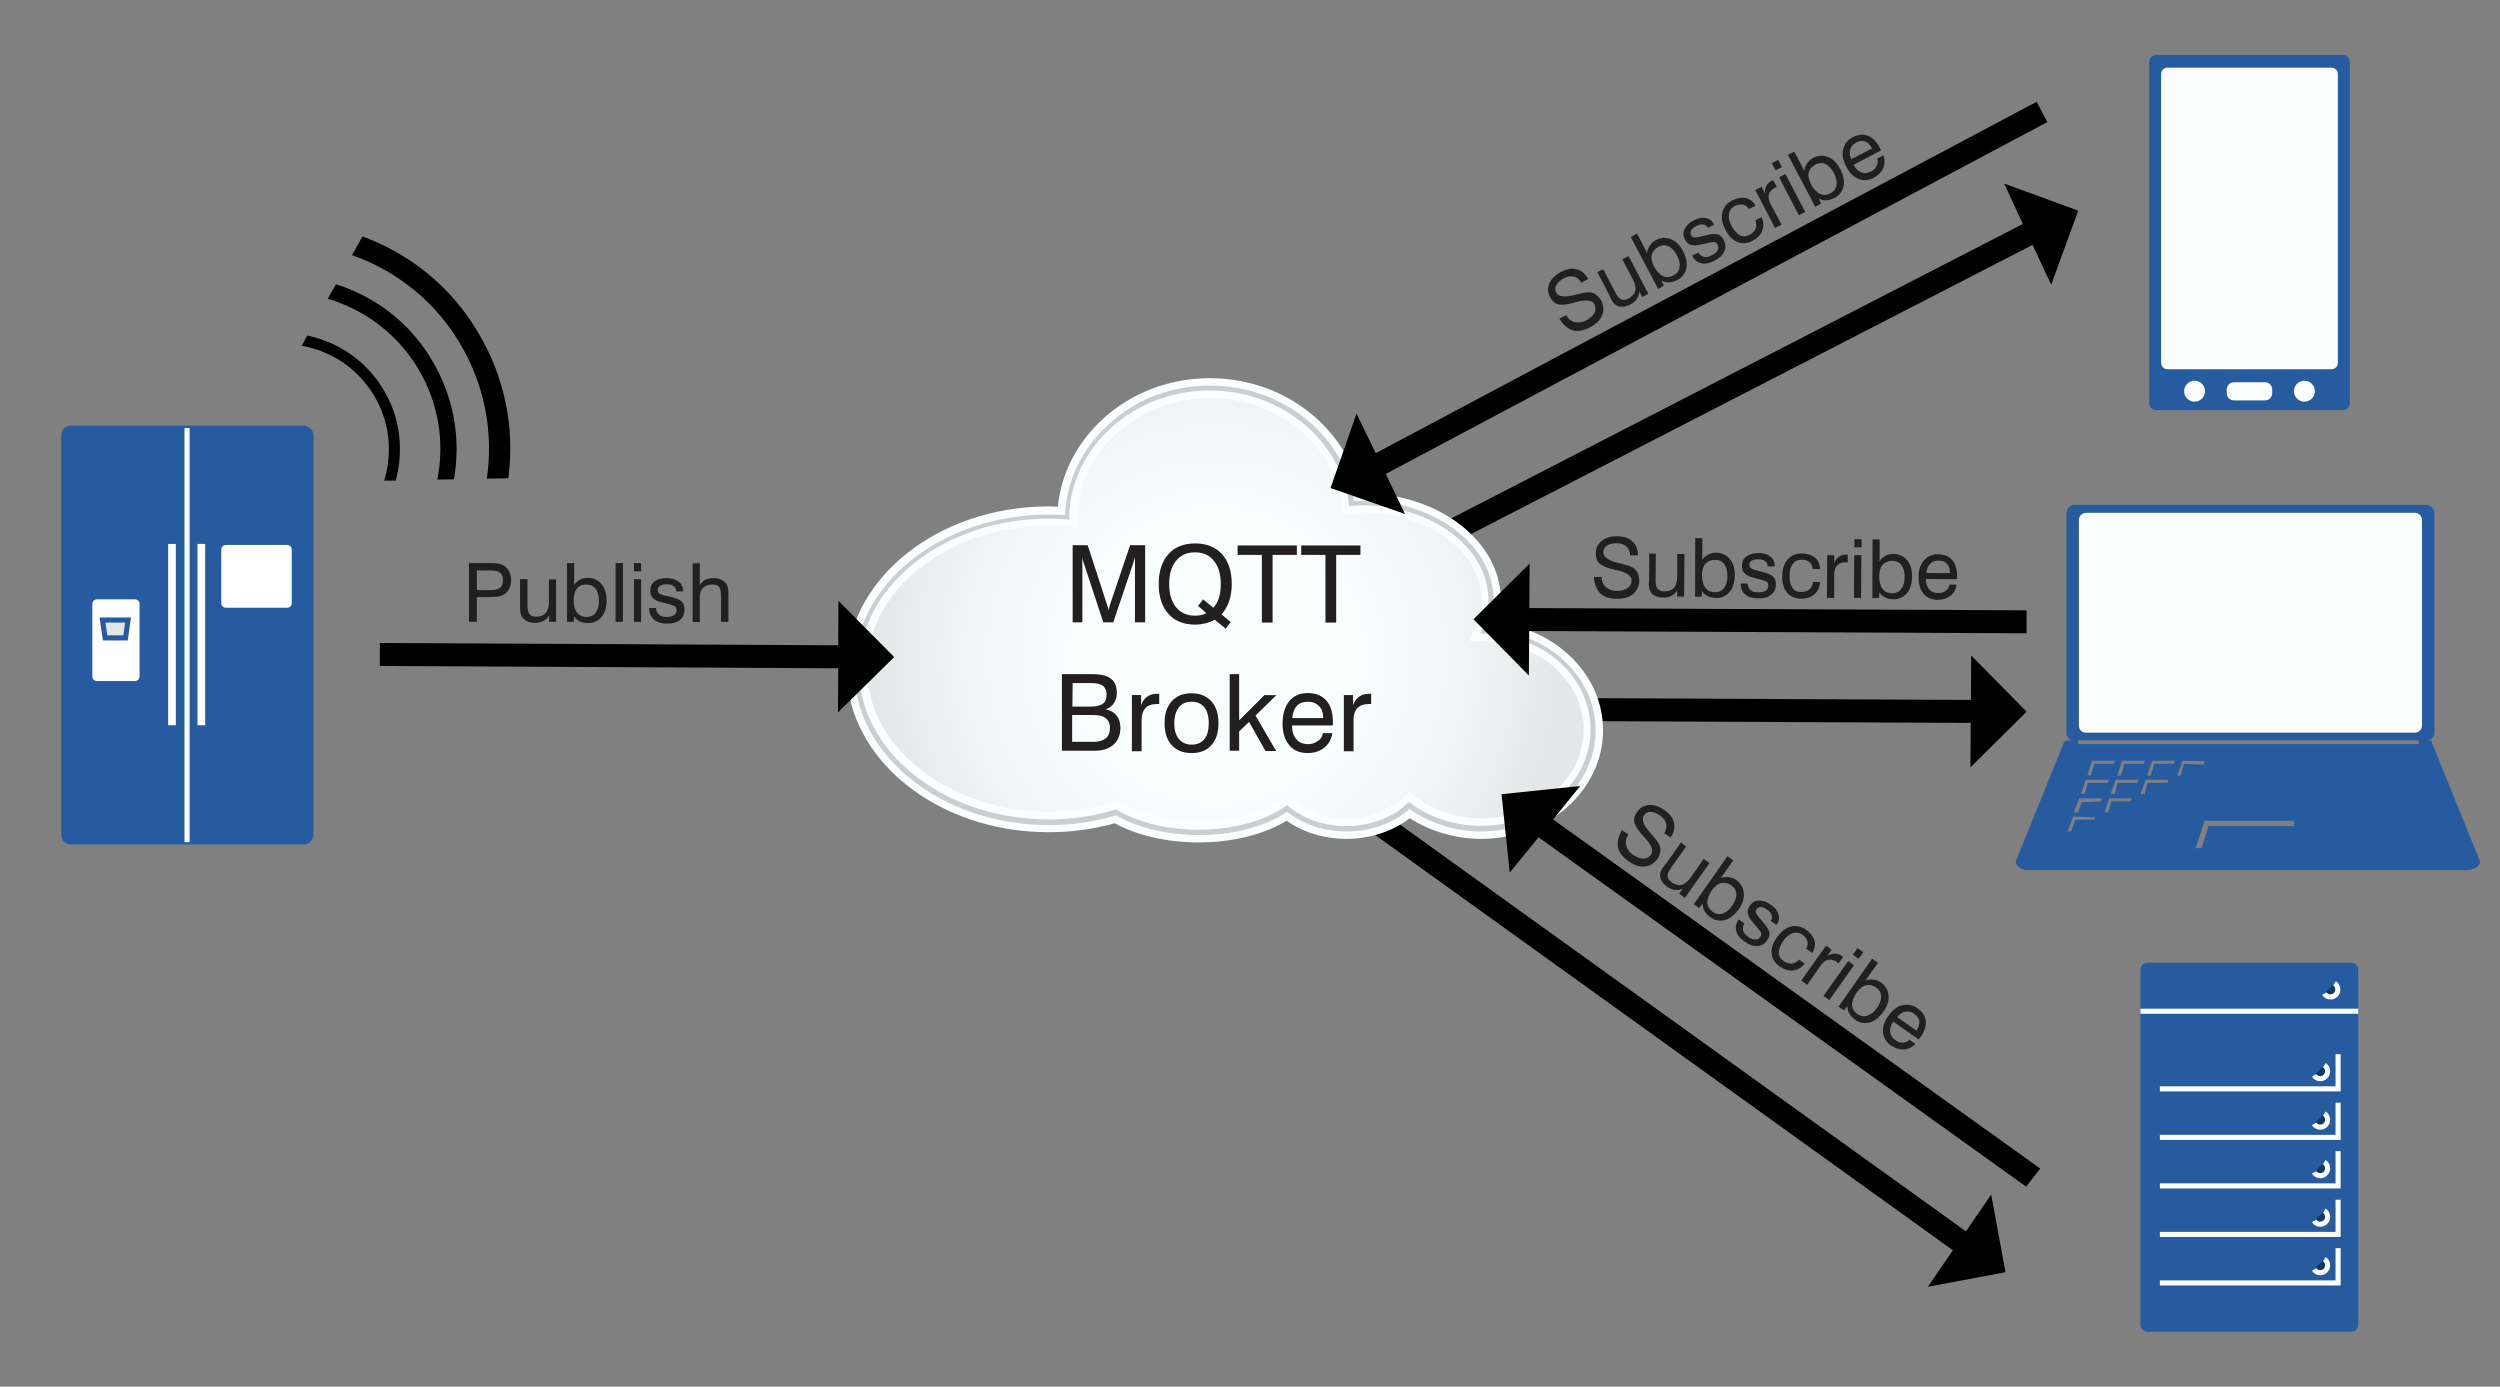 <?xml version="1.0" encoding="utf-8"?>
<!-- Generator: Adobe Illustrator 16.0.3, SVG Export Plug-In . SVG Version: 6.00 Build 0)  -->
<!DOCTYPE svg PUBLIC "-//W3C//DTD SVG 1.1//EN" "http://www.w3.org/Graphics/SVG/1.1/DTD/svg11.dtd">
<svg version="1.1" id="Layer_1" xmlns="http://www.w3.org/2000/svg" xmlns:xlink="http://www.w3.org/1999/xlink" x="0px" y="0px"
	 width="979px" height="543px" viewBox="0 -0 979 543" style="enable-background:new 0 -0 979 543;"
	 xml:space="preserve">
<rect x="0" y="-0" width="979" height="543" fill="#808080" stroke="none"/>
<style type="text/css">
<![CDATA[
	.st0{fill:none;stroke:#FCFEFE;stroke-width:2;stroke-miterlimit:10;}
	.st1{fill:#E4E7E8;}
	.st2{fill:#211F20;}
	.st3{fill:#275BA0;}
	.st4{fill:#0F395E;stroke:#FCFEFE;stroke-width:2;stroke-miterlimit:10;}
	.st5{fill:url(#SVGID_1_);}
	.st6{fill:#FAFEFE;}
	.st7{fill:#FCFEFE;}
	.st8{fill:#FFFFFF;}
	.st9{fill:none;}
	.st10{fill:#CACECF;}
	.st11{fill:none;stroke:#0F395E;stroke-width:9;stroke-miterlimit:10;}
]]>
</style>
<polygon points="793.62,278.7 771.922,256.7 771.802,274.088 577.041,273.2 577,282.2 771.74,283.087 
	771.62,300.5 "/>
<g>
	<path class="st9" d="M128.45,117l-8,14.399c12,2.5,22.898,9.7,29.699,21c6.801,11.101,8.101,24,4.801,35.7
		l16.398-0.301c2.9-14.5,0.602-30-7.6-43.6C155.45,130.5,142.65,121.2,128.45,117z"/>
	<path class="st9" d="M137.849,100l-6.398,11.3c15.1,4.801,28.699,14.9,37.6,29.601
		c8.8,14.601,11.5,31.301,8.7,46.801l12.899-0.2c2.601-17.899-0.699-36.601-10.699-53.199
		C170.05,117.6,154.849,105.9,137.849,100z"/>
	<path class="st9" d="M146.45,154.5c-6.5-10.601-16.9-17.3-28.2-19.3l-4.5,8.1
		c10.1,0.801,19.7,6.301,25.399,15.601c5.5,9.2,6,20,2.199,29.101l9.2-0.199
		C153.849,177.2,152.65,165,146.45,154.5z"/>
	<path class="st9" d="M141.95,92.6c18.199,6.699,34.398,19.5,45.199,37.399s14.5,38.101,12,57.399l37-0.5L160.25,59.7
		L141.95,92.6z"/>
	<path class="st9" d="M89.75,186.3l-1.5,2.7l3-0.101c-0.2-0.199-0.3-0.5-0.5-0.699
		C90.349,187.6,89.95,186.9,89.75,186.3z"/>
	<path class="st9" d="M136.45,160.6c-5.4-8.899-14.7-13.899-24.4-14.2l-3.3,5.899
		c8.8-0.899,17.899,3.2,22.7,11.4c4.8,7.899,4.398,17.5-0.102,24.8l6.5-0.101
		C141.849,179.7,141.65,169.3,136.45,160.6z"/>
	<path class="st9" d="M129.55,164.7c-4.7-7.9-13.7-11.601-22.3-10.101L91.05,183.799
		c0.4,1.101,1,2.101,1.601,3.2c0.399,0.601,0.801,1.3,1.301,1.8l34.8-0.5
		C133.45,181.6,134.15,172.3,129.55,164.7z"/>
	<path d="M150.05,152.4c-6.8-11.3-17.8-18.5-29.7-21l-2.199,4c11.399,2,21.801,8.7,28.199,19.301
		c6.4,10.5,7.4,22.6,4.102,33.5h4.5C158.15,176.4,156.849,163.5,150.05,152.4z"/>
	<path d="M131.55,111.3l-3.2,5.7c14.2,4.2,27,13.5,35.301,27.2c8.199,13.6,10.5,29.1,7.601,43.6
		l6.5-0.101c2.8-15.6,0.1-32.199-8.7-46.8C160.349,126.2,146.75,116.1,131.55,111.3z"/>
	<path d="M141.95,92.6l-4.102,7.3c17,6,32.2,17.7,42.102,34.301c10,16.601,13.3,35.399,10.699,53.199
		l8.399-0.101c2.601-19.3-1.2-39.5-12-57.399C176.45,112,160.25,99.3,141.95,92.6z"/>
</g>
<g>
	<path class="st3" d="M920.2,157.8c0,1.601-1.3,2.801-2.8,2.801h-73c-1.6,0-2.8-1.301-2.8-2.801v-133.5
		c0-1.6,1.3-2.8,2.8-2.8h73c1.6,0,2.8,1.3,2.8,2.8V157.8z"/>
	<path class="st7" d="M915.5,142.1c0,1.399-1.1,2.5-2.5,2.5H848.802c-1.4,0-2.5-1.101-2.5-2.5V29
		c0-1.399,1.1-2.5,2.5-2.5h64.198c1.4,0,2.5,1.101,2.5,2.5V142.1z"/>
	<g>
		<path class="st7" d="M889.802,154c0,1.601-1.302,2.8-2.802,2.8H874.802c-1.602,0-2.802-1.3-2.802-2.8v-1.5
			c0-1.601,1.302-2.8,2.802-2.8h12.198c1.602,0,2.802,1.3,2.802,2.8V154z"/>
		<circle class="st7" cx="902.401" cy="153.2" r="4.1"/>
		<circle class="st7" cx="859.401" cy="153.2" r="4.1"/>
	</g>
</g>
<g>
	<path class="st3" d="M923.5,518.699c0,1.602-1.3,2.801-2.8,2.801h-79.7c-1.6,0-2.8-1.301-2.8-2.801
		V379.8c0-1.601,1.3-2.8,2.8-2.8h79.7c1.602,0,2.8,1.3,2.8,2.8V518.699z"/>
	<g>
		<polyline class="st0" points="915.601,412.8 915.601,426.4 845.802,426.4 		"/>
		<path class="st4" d="M910.2,417.1c0.8,0.5,1.3,1.399,1.3,2.399c0,1.601-1.3,2.899-2.898,2.899
			c-1,0-1.9-0.5-2.4-1.3"/>
	</g>
	<g>
		<polyline class="st0" points="915.601,431.8 915.601,445.4 845.802,445.4 		"/>
		<path class="st4" d="M910.2,436.1c0.8,0.5,1.3,1.399,1.3,2.399c0,1.601-1.3,2.899-2.898,2.899
			c-1,0-1.9-0.5-2.4-1.3"/>
	</g>
	<g>
		<polyline class="st0" points="915.601,450.8 915.601,464.4 845.802,464.4 		"/>
		<path class="st4" d="M910.2,455.1c0.8,0.5,1.3,1.399,1.3,2.399c0,1.601-1.3,2.899-2.898,2.899
			c-1,0-1.9-0.5-2.4-1.3"/>
	</g>
	<g>
		<polyline class="st0" points="915.601,469.8 915.601,483.4 845.802,483.4 		"/>
		<path class="st4" d="M910.2,474.1c0.8,0.5,1.3,1.399,1.3,2.399c0,1.601-1.3,2.899-2.898,2.899
			c-1,0-1.9-0.5-2.4-1.3"/>
	</g>
	<g>
		<polyline class="st0" points="915.601,488.8 915.601,502.4 845.802,502.4 		"/>
		<path class="st4" d="M910.2,493.1c0.8,0.5,1.3,1.399,1.3,2.399c0,1.601-1.3,2.899-2.898,2.899
			c-1,0-1.9-0.5-2.4-1.3"/>
	</g>
	<path class="st4" d="M914.2,385.1c0.8,0.5,1.3,1.399,1.3,2.399c0,1.601-1.3,2.899-2.898,2.899
		c-1,0-1.9-0.5-2.4-1.3"/>
	<line class="st0" x1="838.2" y1="396" x2="923.5" y2="396"/>
</g>
<polygon points="813.85,82.5 784.85,71.9 792.15,87.7 566.75,203.8 570.85,211.8 795.949,95.9 
	803.25,111.5 "/>
<g>
	<g>
		<path class="st11" d="M759.35,268.4"/>
		<path class="st11" d="M616.15,271.7"/>
	</g>
</g>
<polygon points="526,318 764.75,489.6 754.949,503.9 785.35,498.199 779.75,467.8 769.85,482.199 
	531.1,310.6 "/>
<g>
	
		<rect x="614.699" y="357.391" transform="matrix(-0.817 -0.577 0.577 -0.817 1054.786 1092.907)" class="st9" width="172.105" height="43.501"/>
	<path class="st2" d="M635.213,325.09l2.491,1.712c-1.008,1.395-1.214,2.795-0.922,4.195
		c0.392,1.401,1.185,2.707,2.68,3.715c1.494,1.008,2.792,1.515,4.092,1.522c1.2,0.006,2.303-0.589,3.009-1.585
		c1.007-1.395,0.22-3.699-2.465-6.614c-0.2-0.102-0.199-0.3-0.398-0.401
		c-2.187-2.411-3.377-4.219-3.67-5.519c-0.294-1.303,0.015-2.7,1.022-4.096
		c1.108-1.693,2.713-2.586,4.714-2.774c2.001-0.09,3.897,0.521,5.99,1.932c2.092,1.512,3.382,3.118,3.773,5.12
		c0.489,1.902-0.021,3.801-1.332,5.693l-2.491-1.713c0.809-1.297,1.115-2.595,0.721-3.797
		c-0.294-1.201-1.088-2.306-2.483-3.212c-1.195-0.808-2.493-1.315-3.593-1.321
		c-1.101-0.005-2.003,0.489-2.607,1.386c-1.009,1.495-0.22,3.699,2.364,6.613
		c0.398,0.401,0.596,0.805,0.894,1.005c0.1,0.001,0.099,0.102,0.199,0.302c1.688,1.909,2.68,3.314,2.874,4.415
		c0.196,0.801,0.192,1.603-0.013,2.399c-0.205,0.798-0.508,1.497-1.013,2.294
		c-1.31,1.794-3.015,2.785-5.016,2.974c-2.101,0.19-4.197-0.522-6.387-2.134
		c-2.294-1.612-3.683-3.42-4.073-5.422C633.289,329.48,633.8,327.382,635.213,325.09z"/>
	<path class="st2" d="M660.279,331.523l-5.944,8.367c-0.906,1.296-1.412,2.393-1.318,3.293
		c0.097,0.802,0.592,1.605,1.589,2.31c1.295,0.906,2.594,1.315,3.894,1.02c1.201-0.294,2.407-1.288,3.516-2.782
		l5.14-7.37l2.291,1.611l-9.673,13.648l-2.191-1.612l1.41-1.992c-1.003,0.495-2.103,0.589-3.103,0.483
		c-0.999-0.105-1.998-0.511-3.095-1.316c-0.996-0.705-1.69-1.509-2.087-2.211
		c-0.497-0.803-0.692-1.605-0.588-2.504c0.004-0.5,0.106-0.999,0.407-1.497c0.204-0.601,0.608-1.297,1.412-2.191
		l0.504-0.6l5.843-8.269L660.279,331.523z"/>
	<path class="st2" d="M663.258,354.14l13.201-18.831l2.291,1.613l-4.938,6.974c1.002-0.495,2.104-0.488,3.202-0.383
		c1.1,0.107,1.997,0.51,2.894,1.116c1.792,1.31,2.783,3.016,2.972,5.115c0.189,2.103-0.522,4.298-2.136,6.489
		c-1.611,2.191-3.417,3.582-5.321,4.072c-2.003,0.489-4.001,0.178-5.694-1.132c-0.996-0.705-1.691-1.508-2.188-2.311
		c-0.495-0.802-0.791-1.805-0.784-3.005l-1.31,1.693L663.258,354.14z M670.287,348.777
		c-1.11,1.693-1.718,3.291-1.726,4.689c0.093,1.501,0.686,2.504,1.981,3.511c1.195,0.907,2.595,1.215,3.896,0.822
		c1.303-0.394,2.606-1.287,3.715-2.88c1.31-1.794,1.818-3.391,1.825-4.69c-0.092-1.5-0.685-2.604-1.981-3.511
		c-1.295-0.906-2.693-1.215-3.894-0.921C672.701,346.09,671.495,347.084,670.287,348.777z"/>
	<path class="st2" d="M680.926,360.033l2.192,1.612c-0.606,0.998-0.711,1.897-0.516,2.798
		c0.295,0.901,0.892,1.706,1.987,2.41c0.997,0.705,1.895,1.111,2.694,1.115s1.501-0.292,2.005-0.989
		c0.303-0.498,0.506-0.997,0.406-1.498c-0.097-0.4-0.494-1.002-1.188-1.807l-2.088-2.512
		c-1.193-1.306-1.787-2.509-1.98-3.511c-0.195-1,0.111-2,0.916-3.096c0.807-1.194,2.011-1.889,3.409-1.881
		c1.501-0.093,2.898,0.415,4.593,1.525c1.694,1.108,2.688,2.412,3.079,3.817c0.493,1.501,0.185,2.8-0.721,4.095
		l-0.001,0.102l-2.292-1.614c0.504-0.695,0.61-1.496,0.312-2.298c-0.194-0.8-0.891-1.505-1.788-2.109
		c-0.997-0.705-1.695-0.909-2.394-1.014c-0.7-0.004-1.304,0.294-1.705,0.891
		c-0.302,0.398-0.405,0.898-0.207,1.399c0.099,0.4,0.595,1.103,1.19,1.806l1.788,2.11
		c1.292,1.508,2.087,2.711,2.279,3.812c0.195,1.002-0.11,2-0.916,3.095c-1.008,1.395-2.312,2.188-3.911,2.181
		c-1.601,0.091-3.297-0.518-4.99-1.827c-1.793-1.31-2.887-2.617-3.179-4.118
		C679.51,363.128,679.819,361.528,680.926,360.033z"/>
	<path class="st2" d="M707.266,371.475c0.606-0.997,0.81-1.997,0.516-2.897c-0.296-0.901-0.891-1.805-1.887-2.51
		c-1.196-0.807-2.494-1.114-3.897-0.621c-1.303,0.393-2.508,1.386-3.716,3.081
		c-1.11,1.693-1.717,3.19-1.725,4.49c-0.007,1.3,0.587,2.402,1.883,3.31
		c0.995,0.806,2.095,1.012,3.193,1.018c1-0.094,2.003-0.589,2.909-1.585l2.191,1.611
		c-1.31,1.595-2.814,2.485-4.616,2.677c-1.7,0.19-3.498-0.42-5.292-1.63c-1.792-1.31-2.882-3.015-3.072-5.016
		c-0.19-2.002,0.522-4.197,2.134-6.389c1.613-2.291,3.42-3.682,5.522-4.171c2.003-0.488,4.001-0.078,5.993,1.333
		c1.693,1.308,2.687,2.614,3.178,4.216c0.392,1.603,0.082,3.202-0.927,4.796L707.266,371.475z"/>
	<path class="st2" d="M705.4,383.966l9.673-13.648l2.192,1.611l-1.714,2.491c1.004-0.695,2.005-0.99,2.904-0.984
		c0.899,0.004,1.897,0.31,2.796,0.915c0.199,0.102,0.3,0.2,0.299,0.301c0.1,0.001,0.199,0.102,0.199,0.102
		l-1.714,2.49c-0.101,0-0.1-0.1-0.199-0.1c-0.099-0.001-0.199-0.103-0.298-0.303
		c-1.195-0.806-2.394-1.212-3.494-1.018c-1.103,0.192-2.106,0.988-3.013,2.183l-5.341,7.671L705.4,383.966z"/>
	<path class="st2" d="M714.068,390.012l9.673-13.648l2.292,1.612l-9.674,13.648L714.068,390.012z M725.554,373.874
		l1.812-2.592l2.292,1.613l-1.815,2.59L725.554,373.874z"/>
	<path class="st2" d="M719.945,394.243l13.201-18.829l2.291,1.612l-4.936,6.974c1.002-0.494,2.102-0.488,3.202-0.381
		c0.999,0.104,1.998,0.51,2.894,1.115c1.792,1.309,2.783,3.014,2.973,5.115c0.188,2.103-0.523,4.299-2.136,6.488
		c-1.611,2.192-3.418,3.583-5.321,4.073c-2.002,0.489-4.001,0.18-5.694-1.132c-0.996-0.704-1.692-1.509-2.188-2.312
		c-0.496-0.803-0.79-1.804-0.783-3.004l-1.31,1.693L719.945,394.243z M726.973,388.78
		c-1.109,1.693-1.718,3.291-1.725,4.691c0.093,1.5,0.686,2.503,1.98,3.51c1.196,0.906,2.595,1.214,3.897,0.821
		c1.302-0.392,2.606-1.287,3.715-2.879c1.31-1.693,1.818-3.392,1.826-4.69c0.007-1.3-0.686-2.604-1.981-3.511
		c-1.296-0.907-2.693-1.215-3.896-0.922C729.388,386.094,728.283,387.088,726.973,388.78z"/>
	<path class="st2" d="M747.776,407.191l2.293,1.613c-1.309,1.293-2.812,2.085-4.513,2.177
		c-1.7,0.091-3.299-0.419-4.991-1.527c-1.894-1.31-2.984-3.016-3.174-5.118
		c-0.189-2.001,0.423-4.197,2.035-6.389c1.611-2.391,3.42-3.781,5.523-4.269c2.001-0.489,4.001-0.179,5.893,1.131
		c1.893,1.411,3.084,3.017,3.274,5.019c0.189,2-0.422,3.997-2.034,6.288c-0.202,0.299-0.303,0.499-0.503,0.6
		c-0.102,0.197-0.202,0.298-0.303,0.297l-9.862-6.952c-1.008,1.494-1.415,2.793-1.223,4.095
		c0.095,1.301,0.888,2.403,2.085,3.21c0.996,0.705,1.894,1.01,2.894,0.916
		C746.07,408.382,746.972,407.989,747.776,407.191z M742.923,398.266l7.572,5.34
		c0.807-1.295,1.212-2.492,1.119-3.593c-0.094-1.201-0.788-2.204-1.984-3.011
		c-1.096-0.807-2.294-1.114-3.394-0.819C745.034,396.278,743.93,397.072,742.923,398.266z"/>
</g>
<g>
	<rect x="181.15" y="220.5" class="st9" width="125.5" height="43.5"/>
	<path class="st2" d="M183.65,243.5v-23h8.5c1.399,0,2.399,0.101,3.101,0.2c0.7,0.1,1.399,0.399,1.899,0.699
		c0.899,0.5,1.699,1.301,2.199,2.301s0.801,2.199,0.801,3.5c0,1.3-0.301,2.399-0.801,3.399
		s-1.199,1.8-2.199,2.3c-0.601,0.301-1.199,0.601-1.899,0.7c-0.7,0.101-2,0.199-3.7,0.199h-4.8v9.7
		h-3.101V243.5z M186.75,231.1h5.3c1.8,0,3.101-0.301,3.8-0.899c0.7-0.601,1.102-1.601,1.102-3
		s-0.4-2.301-1.102-2.899c-0.699-0.601-1.898-0.9-3.6-0.9h-5.5V231.1L186.75,231.1z"/>
	<path class="st2" d="M206.55,226.8v10.301c0,1.601,0.3,2.8,0.8,3.399c0.5,0.601,1.4,1,2.602,1
		c1.6,0,2.898-0.5,3.699-1.399c0.801-1,1.301-2.399,1.301-4.2v-9h2.8v16.6h-2.7v-2.5
		c-0.6,1-1.3,1.7-2.3,2.2c-0.9,0.5-2,0.699-3.3,0.699c-1.2,0-2.2-0.199-3-0.601
		c-0.9-0.399-1.5-1-2-1.699c-0.301-0.399-0.4-0.899-0.602-1.399c-0.1-0.5-0.199-1.4-0.199-2.601v-0.801v-10
		h2.899V226.8z"/>
	<path class="st2" d="M222.05,243.5v-23h2.8v8.601c0.602-0.899,1.4-1.7,2.301-2.101
		c0.899-0.5,1.899-0.7,3.101-0.7c2.2,0,4,0.801,5.3,2.4s2,3.8,2,6.5c0,2.699-0.7,4.8-2,6.399
		c-1.3,1.601-3.1,2.399-5.3,2.399c-1.2,0-2.2-0.2-3.101-0.601c-0.899-0.399-1.699-1.101-2.399-2v2.101
		H222.05V243.5z M224.65,235.1c0,2.101,0.399,3.699,1.301,4.8c0.898,1.101,2.1,1.7,3.699,1.7
		c1.5,0,2.801-0.5,3.601-1.601s1.3-2.601,1.3-4.5c0-2.101-0.399-3.7-1.3-4.899
		c-0.901-1.2-2.101-1.7-3.7-1.7c-1.7,0-2.899,0.5-3.7,1.601
		C225.05,231.6,224.65,233,224.65,235.1z"/>
	<path class="st2" d="M241.05,243.5v-23h2.9v23H241.05z"/>
	<path class="st2" d="M248.25,223.7v-3.2h2.8V223.7H248.25z M248.25,243.5v-16.7h2.8v16.7H248.25z"/>
	<path class="st2" d="M254.15,238.1h2.7c0.101,1.101,0.5,2,1.199,2.601c0.7,0.601,1.7,0.899,3,0.899
		c1.2,0,2.2-0.2,2.9-0.7c0.699-0.5,1-1.101,1-1.899c0-0.601-0.2-1.101-0.5-1.399
		c-0.301-0.299-1-0.601-2-0.899l-3.101-0.801c-1.801-0.399-3-1-3.7-1.699c-0.699-0.7-1-1.7-1-3
		c0-1.5,0.601-2.7,1.7-3.5c1.101-0.899,2.699-1.301,4.601-1.301c2,0,3.6,0.5,4.8,1.4
		c1.199,0.899,1.8,2.199,1.8,3.699v0.101h-2.7c-0.1-0.899-0.398-1.601-1.1-2.101
		s-1.601-0.699-2.7-0.699c-1.101,0-2,0.199-2.601,0.6s-0.899,1-0.899,1.7c0,0.5,0.2,1,0.601,1.3
		c0.399,0.301,1.101,0.601,2.101,0.801l2.7,0.601c1.898,0.5,3.3,1,4,1.8
		c0.699,0.7,1.1,1.7,1.1,3.101c0,1.699-0.6,3.101-1.8,4.101s-2.899,1.399-5.101,1.399
		c-2.101,0-3.8-0.5-4.899-1.5C254.75,241.5,254.25,240,254.15,238.1z"/>
	<path class="st2" d="M282.349,243.5V233.2c0-1.7-0.3-2.801-0.8-3.4c-0.5-0.599-1.399-0.899-2.6-0.899
		c-1.5,0-2.7,0.399-3.602,1.301c-0.898,0.899-1.3,2-1.3,3.5v9.899h-2.8v-23h2.8v8.601
		c0.5-0.899,1.2-1.601,2.101-2.101c0.899-0.5,1.899-0.7,3.101-0.7c1.3,0,2.3,0.2,3.2,0.601
		c0.899,0.399,1.5,1,2,1.7c0.3,0.399,0.399,0.899,0.6,1.399c0.101,0.5,0.2,1.399,0.2,2.601v0.8v10
		h-2.9V243.5z"/>
</g>
<g>
	
		<radialGradient id="SVGID_1_" cx="469.717" cy="-181.4" r="134.899" gradientTransform="matrix(1 0 0 -1 6.545 75.259)" gradientUnits="userSpaceOnUse">
		<stop  offset="0.375" style="stop-color:#FAFEFE"/>
		<stop  offset="0.641" style="stop-color:#F5F8F8"/>
		<stop  offset="0.912" style="stop-color:#E8ECED"/>
		<stop  offset="1" style="stop-color:#E3E7E8"/>
	</radialGradient>
	<path class="st5" d="M581.25,247.3c1.699-3.899,2.699-8,2.699-12.3c0-21-22.5-38-50.199-38
		c-1.5,0-2.899,0.101-4.301,0.2c-3.399-25.5-26.899-45.2-55.6-45.2c-30.602,0-55.4,22.5-56,50.5
		c-2.4-0.2-4.7-0.3-7.102-0.3c-41.6,0-75.3,26.8-75.3,59.899
		c0,33.101,33.7,59.899,75.3,59.899c9.301,0,18.102-1.399,26.301-3.8c8,4.8,19.5,7.8,32.301,7.8
		c14.1,0,26.699-3.7,34.699-9.399c5.899,4.899,14.101,8,23.301,8c9.898,0,18.699-3.5,24.6-9.101
		c7.601,5.699,17.5,9.101,28.2,9.101c24.2,0,43.8-17.301,43.8-38.601
		C623.85,264.9,604.85,247.8,581.25,247.3z"/>
	<g>
		<path class="st10" d="M469.35,328.4c-12.2,0-24-2.8-32.602-7.601c-8.5,2.399-17.199,3.601-26,3.601
			c-42.898,0-77.8-28-77.8-62.3c0-34.399,34.9-62.301,77.8-62.301c1.602,0,3.102,0,4.801,0.101
			c0.899-13.3,7.101-25.601,17.399-35c11-9.899,25.5-15.399,40.9-15.399c28.5,0,53,19.301,57.6,45.101
			c0.8,0,1.5,0,2.3,0c29,0,52.7,18.101,52.7,40.399c0,3.399-0.6,6.7-1.7,10
			c10.7,0.899,20.7,5.2,28.301,12.101c8.601,7.7,13.301,17.899,13.301,28.8
			c0,22.601-20.7,41.101-46.2,41.101c-10.101,0-20-3-28.101-8.5c-6.5,5.399-15.399,8.5-24.699,8.5
			c-8.7,0-17-2.601-23.4-7.399C495.15,325.199,482.65,328.4,469.35,328.4z M438.35,316
			c7.898,4.699,19.199,7.5,31,7.5c13.199,0,25.3-3.301,33.3-8.899l1.5-1.101l1.399,1.2
			c5.699,4.8,13.399,7.399,21.699,7.399c8.9,0,17.2-3.101,22.9-8.5l1.5-1.399l1.6,1.199
			c7.5,5.601,17,8.601,26.801,8.601c22.801,0,41.301-16.2,41.301-36.2c0-19.8-17.7-35.6-40.301-36.1
			l-3.699-0.101l1.5-3.399c1.699-3.7,2.5-7.5,2.5-11.301c0-19.601-21.4-35.5-47.801-35.5
			c-1.5,0-3,0.101-4.199,0.2l-2.301,0.199l-0.301-2.3c-3.3-24.601-26.1-43.101-53.1-43.101
			c-29,0-53,21.601-53.5,48.101l-0.1,2.601l-2.602-0.2c-2.5-0.199-4.8-0.3-7-0.3
			c-40.2,0-72.898,25.8-72.898,57.399c0,31.7,32.698,57.399,72.898,57.399c8.7,0,17.3-1.3,25.602-3.699
			l1-0.301L438.35,316z"/>
		<path class="st6" d="M473.85,151c28.398,0,52.5,19.399,56.398,45.2c1-0.101,2.2-0.101,3.5-0.101
			c28.2,0,51.2,17.5,51.2,39c0,3.8-0.8,7.601-2.3,11.399c11.2,0.601,21.5,4.7,29.4,11.8
			c8.199,7.4,12.8,17.301,12.8,27.7c0,21.8-20.101,39.601-44.7,39.601
			c-10.2,0-20.2-3.101-28.2-8.801c-6.3,5.601-15.2,8.801-24.6,8.801c-8.8,0-17-2.7-23.3-7.7
			c-8.5,5.8-21.102,9.101-34.602,9.101c-12.199,0-24-2.801-32.398-7.7c-8.5,2.5-17.301,3.801-26.2,3.801
			c-42.101,0-76.3-27.301-76.3-60.801s34.199-60.8,76.3-60.8c2,0,4,0.101,6.2,0.199
			c0.6-13.399,6.6-26,17-35.399C444.65,156.3,458.85,151,473.85,151 M418.85,203.5l-1-0.101
			c-2.5-0.199-4.801-0.3-7.102-0.3c-41,0-74.398,26.399-74.398,58.899s33.4,58.901,74.4,58.901
			c8.8,0,17.601-1.3,26-3.8l0.399-0.101l0.399,0.2c8.101,4.899,19.699,7.699,31.801,7.699
			c13.5,0,25.898-3.399,34.1-9.199l0.601-0.4l0.601,0.5c6,5,14,7.7,22.6,7.7
			c9.2,0,17.9-3.2,23.9-8.899l0.6-0.601l0.602,0.5c7.699,5.8,17.6,8.899,27.699,8.899
			c23.601,0,42.801-16.899,42.801-37.699c0-20.601-18.301-37.101-41.7-37.601h-1.5l0.601-1.301
			c1.8-3.899,2.601-7.899,2.601-11.899c0-20.399-22.101-37-49.301-37c-1.601,0-3.101,0.101-4.3,0.2
			l-0.899,0.101l-0.101-0.9c-3.399-25.3-26.801-44.399-54.601-44.399c-29.7,0-54.399,22.2-55,49.601
			L418.85,203.5 M473.85,148.1c-15.7,0-30.602,5.601-41.801,15.8c-10.199,9.301-16.5,21.399-17.801,34.5
			c-1.199,0-2.3-0.101-3.5-0.101c-43.699,0-79.199,28.601-79.199,63.801c0,35.199,35.5,63.8,79.199,63.8
			c8.7,0,17.4-1.2,25.801-3.5c8.801,4.8,20.601,7.5,32.801,7.5c13.199,0,25.6-3.101,34.5-8.5
			c6.5,4.601,14.8,7.101,23.398,7.101c9.2,0,18.102-2.899,24.801-8.101c8.101,5.2,18,8.101,28,8.101
			c26.301,0,47.699-19.101,47.699-42.5c0-11.3-4.898-21.899-13.8-29.899c-7.399-6.7-17-11-27.399-12.2
			c0.801-2.899,1.199-5.8,1.199-8.8c0-23.101-24.3-41.899-54.1-41.899c-0.3,0-0.7,0-1,0
			c-2.5-12.2-9.4-23.301-19.6-31.5C502.15,152.9,488.25,148.1,473.85,148.1L473.85,148.1z
			 M421.75,206.7l0.101-3.101v-1c0.5-25.7,23.899-46.7,52-46.7c26.3,0,48.5,18,51.699,41.801l0.101,0.899
			l0.399,2.699l2.801-0.199l0.899-0.101c1.101-0.101,2.601-0.2,4.101-0.2c25.5,0,46.3,15.301,46.3,34.101
			c0,3.601-0.8,7.2-2.4,10.7l-0.6,1.3l-1.8,4.101l4.5,0.101h1.5
			c21.8,0.5,38.8,15.699,38.8,34.699c0,19.101-17.9,34.7-39.9,34.7c-9.5,0-18.699-3-25.898-8.399
			l-0.602-0.5l-2-1.5l-1.8,1.699l-0.6,0.601c-5.4,5.101-13.4,8.101-21.9,8.101
			c-7.899,0-15.3-2.5-20.7-7.101l-0.6-0.5l-1.7-1.5l-1.899,1.301l-0.601,0.399
			c-7.7,5.5-19.5,8.699-32.399,8.699c-11.5,0-22.601-2.601-30.301-7.3l-0.398-0.2l-1.102-0.699l-1.199,0.399
			l-0.399,0.101c-8.2,2.399-16.7,3.699-25.2,3.699c-39.399,0-71.399-25.1-71.399-56c0-30.899,32-56,71.399-56
			c2.101,0,4.4,0.101,6.801,0.301l1,0.101L421.75,206.7L421.75,206.7z"/>
	</g>
</g>
<g>
	<rect x="358.75" y="213.6" class="st9" width="232.5" height="102"/>
	<path class="st2" d="M423.85,218V243.7h-3.801v-30.2h5.899l7.5,23.101c0.2,0.699,0.4,1.199,0.5,1.5
		c0.101,0.399,0.2,0.699,0.2,1c0.1-0.5,0.2-1,0.3-1.399c0.101-0.399,0.2-0.801,0.3-1.101
		l7.801-23.101h5.899V243.7h-4v-25.7c-0.1,0.399-0.2,0.899-0.3,1.3c-0.1,0.401-0.3,0.9-0.4,1.301
		l-7.8,23.101h-3.899l-7.601-23.101c-0.1-0.399-0.3-0.801-0.399-1.2
		C423.95,219,423.95,218.5,423.85,218z"/>
	<path class="st2" d="M475.75,242.7c-1.2,0.6-2.399,1.1-3.7,1.399c-1.3,0.3-2.601,0.5-4,0.5
		c-4.5,0-8-1.399-10.5-4.2c-2.5-2.8-3.8-6.699-3.8-11.699s1.3-8.9,3.8-11.7s6-4.2,10.5-4.2
		c4.399,0,7.899,1.4,10.5,4.2c2.5,2.8,3.801,6.7,3.801,11.7c0,2.399-0.301,4.6-1,6.6
		c-0.602,1.9-1.602,3.7-3,5.301l3.6,3l-2,2.601L475.75,242.7z M472.45,240.1l-3.3-2.801l2-2.6l4,3.3
		c0.9-1,1.7-2.3,2.2-3.899c0.5-1.601,0.7-3.399,0.7-5.399c0-3.899-0.9-6.899-2.7-9.101
		s-4.2-3.301-7.4-3.301c-3.199,0-5.6,1.101-7.399,3.301c-1.8,2.199-2.699,5.199-2.699,9.101
		c0,3.899,0.899,6.899,2.699,9.101c1.801,2.199,4.301,3.3,7.399,3.3c0.801,0,1.601-0.101,2.301-0.2
		C470.95,240.8,471.75,240.4,472.45,240.1z"/>
	<path class="st2" d="M494.15,243.8v-26.5h-9.5v-3.699h23.2v3.699h-9.5v26.5H494.15z"/>
	<path class="st2" d="M519.05,243.8v-26.5h-9.5v-3.699h23.2v3.699h-9.5v26.5H519.05z"/>
	<path class="st2" d="M415.85,294.2v-30.2h12.199c3.101,0,5.5,0.601,7,1.8c1.601,1.2,2.301,3.101,2.301,5.5
		c0,1.601-0.4,2.9-1.102,4c-0.7,1.101-1.8,1.9-3.199,2.5c1.801,0.301,3.199,1.2,4.199,2.4
		c1,1.199,1.5,2.899,1.5,4.8c0,2.8-0.898,5-2.699,6.601s-4.301,2.399-7.5,2.399h-12.699V294.2z M419.95,276.7
		h7.2c2.101,0,3.7-0.4,4.7-1.101c1-0.701,1.5-2,1.5-3.601c0-1.5-0.5-2.7-1.4-3.399
		c-0.899-0.7-2.399-1.101-4.399-1.101h-7.5L419.95,276.7L419.95,276.7z M419.95,290.5h8.301
		c2.101,0,3.699-0.5,4.8-1.399s1.601-2.301,1.601-4c0-1.801-0.601-3-1.7-3.899s-2.8-1.2-5.2-1.2h-7.898
		v10.5h0.098V290.5z"/>
	<path class="st2" d="M443.25,294.2v-22h3.601v3.899c0.6-1.5,1.399-2.601,2.399-3.301
		c1-0.699,2.199-1.1,3.699-1.1c0.301,0,0.5,0,0.601,0s0.2,0,0.399,0.1v3.9c-0.1,0-0.199,0-0.3,0
		c-0.1,0-0.3,0-0.6,0c-2,0-3.5,0.5-4.5,1.6c-1,1.101-1.5,2.601-1.5,4.7v12.2h-3.8V294.2z"/>
	<path class="st2" d="M456.05,283.2c0-3.7,0.899-6.5,2.801-8.601c1.898-2.101,4.398-3.101,7.699-3.101
		s5.899,1,7.801,3.101c1.898,2.101,2.8,4.899,2.8,8.601c0,3.699-0.9,6.6-2.8,8.6
		c-1.801,2.101-4.4,3.101-7.7,3.101s-5.9-1-7.8-3.101C456.95,289.7,456.05,286.9,456.05,283.2z
		 M459.85,283.2c0,2.699,0.6,4.8,1.8,6.199s2.8,2.2,5,2.2s3.8-0.7,5-2.2s1.7-3.5,1.7-6.199
		c0-2.7-0.602-4.801-1.7-6.2c-1.101-1.399-2.8-2.2-5-2.2s-3.899,0.7-5,2.2
		C460.55,278.5,459.85,280.4,459.85,283.2z"/>
	<path class="st2" d="M481.55,294.2v-30.2h3.7v18.101l9.899-9.899h4.7l-8.2,8l8.101,13.899H495.55L489.15,282.7
		l-3.899,3.699v7.601H481.55V294.2L481.55,294.2z"/>
	<path class="st2" d="M518.05,287.1h3.7c-0.399,2.399-1.399,4.3-3.2,5.699c-1.8,1.4-3.899,2.101-6.5,2.101
		c-3,0-5.5-1-7.199-3.101c-1.7-2.1-2.602-4.8-2.602-8.399c0-3.699,0.9-6.699,2.602-8.8
		c1.699-2.101,4.199-3.2,7.199-3.2c3.2,0,5.601,1,7.301,2.899c1.699,1.9,2.6,4.7,2.6,8.2
		c0,0.5,0,0.8,0,1s0,0.399-0.1,0.601h-15.9c0,2.3,0.601,4.101,1.7,5.399
		c1.101,1.3,2.601,1.899,4.601,1.899c1.5,0,2.699-0.399,3.699-1.199
		C517.15,289.6,517.75,288.5,518.05,287.1z M506.05,281.2h12.101c0-2.101-0.5-3.601-1.601-4.7
		c-1.101-1.101-2.5-1.7-4.399-1.7c-1.8,0-3.3,0.5-4.3,1.601C506.85,277.5,506.25,279.1,506.05,281.2z"
		/>
	<path class="st2" d="M526.25,294.2v-22h3.601v3.899c0.6-1.5,1.399-2.601,2.399-3.301
		c1-0.699,2.199-1.1,3.699-1.1c0.301,0,0.5,0,0.601,0s0.2,0,0.399,0.1v3.9c-0.1,0-0.199,0-0.3,0
		c-0.1,0-0.3,0-0.6,0c-2,0-3.5,0.5-4.5,1.6c-1,1.101-1.5,2.601-1.5,4.7v12.2h-3.8V294.2z"/>
</g>
<polygon points="588,311 591.199,341.7 602.5,327.9 793.449,464.699 798.949,457.6 608.199,320.9 
	618.8,307.8 "/>
<polygon points="350.15,257.3 328.35,235.3 328.25,252.7 148.75,251.8 148.75,260.8 328.25,261.7 
	328.15,279 "/>
<g>
	<g>
		<path class="st3" d="M121.75,326.9c0,1.601-1.3,2.8-2.8,2.8H27.75c-1.601,0-2.8-1.3-2.8-2.8
			V170.5c0-1.601,1.3-2.8,2.8-2.8h91.2c1.6,0,2.8,1.3,2.8,2.8V326.9z"/>
		<path class="st3" d="M118.95,330.699H27.75c-2.096,0-3.8-1.704-3.8-3.8V170.5
			c0-2.095,1.704-3.8,3.8-3.8h91.2c2.095,0,3.8,1.705,3.8,3.8v156.4
			C122.75,328.995,121.045,330.699,118.95,330.699z M27.75,168.7c-0.992,0-1.8,0.808-1.8,1.8v156.4
			c0,0.992,0.808,1.8,1.8,1.8h91.2c0.991,0,1.8-0.808,1.8-1.8V170.5
			c0-0.992-0.809-1.8-1.8-1.8H27.75z"/>
	</g>
	<rect x="72.25" y="167.6" class="st8" width="2" height="162.199"/>
	<g>
		<rect x="77.349" y="213" class="st8" width="3" height="71"/>
	</g>
	<g>
		<rect x="65.849" y="213" class="st8" width="3" height="71"/>
	</g>
	<g>
		<path class="st8" d="M115.25,236.2c0,1.6-1.3,2.8-2.8,2.8h-24c-1.602,0-2.801-1.3-2.801-2.8v-21
			c0-1.601,1.301-2.801,2.801-2.801h24c1.6,0,2.8,1.301,2.8,2.801V236.2z"/>
		<path class="st3" d="M112.45,240h-24c-2.096,0-3.801-1.705-3.801-3.8v-21c0-2.096,1.705-3.801,3.801-3.801h24
			c2.095,0,3.8,1.705,3.8,3.801v21C116.25,238.296,114.545,240,112.45,240z M88.45,213.4
			c-0.992,0-1.801,0.808-1.801,1.801v21c0,0.992,0.809,1.8,1.801,1.8h24c0.991,0,1.8-0.808,1.8-1.8v-21
			c0-0.993-0.809-1.801-1.8-1.801H88.45z"/>
	</g>
	<g>
		<path class="st8" d="M55.65,264.9c0,1.601-1.301,2.801-2.801,2.801H37.95c-1.602,0-2.801-1.301-2.801-2.801
			v-28.4c0-1.601,1.301-2.8,2.801-2.8h14.898c1.602,0,2.801,1.3,2.801,2.8V264.9z"/>
		<path class="st3" d="M52.849,268.7H37.95c-2.096,0-3.801-1.705-3.801-3.801v-28.399
			c0-2.095,1.705-3.8,3.801-3.8h14.898c2.096,0,3.801,1.705,3.801,3.8v28.4
			C56.65,266.995,54.945,268.7,52.849,268.7z M37.95,234.7c-0.992,0-1.801,0.808-1.801,1.8v28.4
			c0,0.993,0.809,1.801,1.801,1.801h14.898c0.993,0,1.801-0.808,1.801-1.801v-28.4
			c0-0.992-0.808-1.8-1.801-1.8H37.95z"/>
	</g>
	<g>
		<polygon class="st1" points="49.15,249.8 41.15,249.8 40.15,242.8 50.15,242.8 		"/>
		<path class="st3" d="M50.017,250.8h-9.733l-1.286-9H51.303L50.017,250.8z M42.017,248.8h6.267l0.714-5H41.303
			L42.017,248.8z"/>
	</g>
</g>
<g>
	<path class="st7" d="M948.875,285.358c0,1.676-1.301,2.934-2.801,2.934H814.475c-1.6,0-2.8-1.36-2.8-2.934
		v-81.924c0-1.677,1.3-2.934,2.8-2.934h131.5c1.6,0,2.8,1.362,2.8,2.934L948.875,285.358L948.875,285.358z
		"/>
	<g>
		<path class="st3" d="M952.385,290.931c0-0.742-0.152-1.039-1.673-1.039h-0.456c1.672,0,3.039-1.34,3.039-2.825
			V200.823c0-1.635-1.52-3.123-3.189-3.123H812.42c-1.673,0-3.191,1.487-3.191,3.123v86.244
			c0,1.484,1.215,2.825,2.889,2.825h-1.216c-1.52,0-2.736,0.297-2.736,1.039l-18.845,46.542
			c0,1.339,1.976,3.271,4.407,3.271h172.639c2.735,0,4.865-1.933,4.865-3.271L952.385,290.931L952.385,290.931
			L952.385,290.931z M814.093,203.648c0-1.636,1.216-2.825,2.887-2.825h128.567c1.671,0,2.888,1.19,2.888,2.825
			V284.24c0,1.486-1.217,2.678-2.888,2.678H816.979c-1.671,0-2.887-1.19-2.887-2.678v-80.592H814.093L814.093,203.648
			z M820.17,320.969h-7.446l-1.671,4.607h-1.368l2.127-5.798l8.663,0.299L820.17,320.969L820.17,320.969
			L820.17,320.969z M822.603,313.83l-7.295,0.298l-1.522,4.015h-1.67l2.127-5.501h8.966L822.603,313.83
			L822.603,313.83L822.603,313.83z M825.794,305.355l-0.457,1.188h-7.749l-1.218,4.314h-1.519l1.975-5.502H825.794
			L825.794,305.355L825.794,305.355z M817.435,303.422l1.823-5.502h8.966l-0.455,1.19h-7.6l-1.366,4.609
			L817.435,303.422L817.435,303.422L817.435,303.422z M834.304,313.83h-7.448l-1.367,4.312h-1.367l1.825-5.501h8.964
			L834.304,313.83L834.304,313.83L834.304,313.83z M837.039,306.544h-7.751l-1.215,4.462l-1.52-0.148l1.974-5.502
			h8.968L837.039,306.544L837.039,306.544L837.039,306.544z M829.137,303.721l1.824-5.801h8.963l-0.454,1.19h-7.6
			l-1.366,4.61h-1.367V303.721L829.137,303.721z M848.74,306.544h-7.75l-1.216,4.462h-1.52l1.977-5.65h8.966
			L848.74,306.544L848.74,306.544L848.74,306.544z M851.323,299.11h-7.751l-1.366,4.61h-1.368l1.978-5.801h8.812
			L851.323,299.11L851.323,299.11L851.323,299.11z M853.908,303.721h-1.369l2.128-5.801l8.664,0.149l-0.306,1.339
			l-7.749-0.299L853.908,303.721L853.908,303.721L853.908,303.721z M898.282,323.497h-33.432l-2.734,8.623h-2.281
			l3.496-10.707h35.105L898.282,323.497L898.282,323.497L898.282,323.497z M813.786,289.892H947.218v1.484H813.786
			V289.892L813.786,289.892L813.786,289.892z"/>
	</g>
</g>
<polygon points="521.041,191.117 550.197,201.28 542.661,185.592 801.77,47.783 797.55,39.846 538.739,177.449 
	531.204,161.961 "/>
<polygon points="577,242.5 598.698,264.5 598.819,247.112 793.579,248 793.62,239 598.881,238.113 
	599,220.7 "/>
<g>
	
		<rect x="622.793" y="211.058" transform="matrix(-1 -0.006 0.006 -1 1416.321 469.745)" class="st9" width="172.103" height="43.501"/>
	<path class="st2" d="M624.171,225.929l3.022-0.019c-0.027,1.72,0.603,2.987,1.643,3.969
		c1.124,0.927,2.521,1.543,4.323,1.516c1.802-0.027,3.157-0.353,4.227-1.091c0.989-0.68,1.555-1.799,1.562-3.019
		c0.03-1.72-1.935-3.16-5.803-4.017c-0.222,0.03-0.335-0.134-0.556-0.103c-3.172-0.729-5.183-1.53-6.166-2.431
		c-0.986-0.9-1.533-2.223-1.503-3.944c-0.059-2.023,0.747-3.673,2.281-4.971
		c1.59-1.217,3.496-1.8,6.018-1.84c2.582,0.044,4.56,0.625,6.024,2.044c1.489,1.28,2.155,3.129,2.162,5.431
		l-3.022,0.019c-0.078-1.525-0.568-2.767-1.58-3.527c-0.928-0.817-2.21-1.27-3.874-1.217
		c-1.442,0.021-2.797,0.348-3.702,0.971c-0.906,0.625-1.364,1.546-1.349,2.628
		c0.028,1.803,1.935,3.16,5.721,4.074c0.558,0.102,0.949,0.319,1.309,0.314c0.083-0.057,0.14,0.025,0.336,0.134
		c2.477,0.601,4.095,1.187,4.883,1.978c0.618,0.546,1.073,1.205,1.361,1.976c0.288,0.772,0.44,1.519,0.481,2.462
		c-0.049,2.22-0.882,4.008-2.416,5.307c-1.615,1.356-3.741,1.971-6.46,1.901c-2.804-0.012-4.978-0.701-6.441-2.12
		C625.102,230.631,624.322,228.617,624.171,225.929z"/>
	<path class="st2" d="M648.414,216.877l-0.093,10.264c-0.003,1.581,0.209,2.771,0.801,3.455
		c0.537,0.603,1.402,0.979,2.623,0.987c1.582,0.003,2.879-0.404,3.778-1.389c0.817-0.929,1.24-2.432,1.294-4.291
		l0.003-8.987l2.802,0.012l-0.134,16.729l-2.72-0.069l0.018-2.441c-0.54,0.979-1.387,1.685-2.269,2.17
		c-0.88,0.485-1.93,0.723-3.29,0.69c-1.221-0.009-2.251-0.272-2.978-0.621c-0.866-0.376-1.485-0.921-1.912-1.719
		c-0.284-0.412-0.485-0.88-0.522-1.461c-0.177-0.608-0.243-1.412-0.095-2.606l0.07-0.779l0.068-10.125
		L648.414,216.877z"/>
	<path class="st2" d="M663.789,233.73l0.065-22.996l2.802,0.014l-0.064,8.545c0.54-0.98,1.447-1.605,2.408-2.146
		c0.964-0.54,1.931-0.723,3.013-0.738c2.221,0.049,4.009,0.882,5.364,2.498c1.355,1.617,2.028,3.824,1.957,6.545
		c-0.069,2.719-0.756,4.893-2.038,6.383c-1.363,1.547-3.182,2.433-5.318,2.328c-1.221-0.009-2.251-0.272-3.116-0.646
		c-0.865-0.376-1.681-1.029-2.361-2.017l-0.105,2.138L663.789,233.73z M666.49,225.312
		c0.058,2.023,0.472,3.682,1.266,4.834c0.934,1.178,1.994,1.662,3.633,1.748c1.498,0.06,2.822-0.488,3.665-1.553
		c0.845-1.067,1.403-2.546,1.402-4.487c0.05-2.22-0.446-3.821-1.185-4.892c-0.933-1.179-2.051-1.745-3.632-1.748
		s-2.904,0.543-3.722,1.472C666.934,221.727,666.514,223.232,666.49,225.312z"/>
	<path class="st2" d="M681.654,228.465l2.72,0.069c0.074,1.165,0.501,1.961,1.178,2.59
		c0.757,0.571,1.705,0.89,3.008,0.842c1.22,0.008,2.188-0.172,2.848-0.626s1.065-1.097,1.08-1.958
		c-0.037-0.581-0.155-1.107-0.522-1.46c-0.309-0.273-0.979-0.54-2.009-0.803l-3.148-0.867
		c-1.727-0.39-2.901-1.037-3.633-1.748c-0.732-0.71-1.051-1.705-1.019-3.064
		c-0.021-1.441,0.57-2.699,1.723-3.492c1.179-0.935,2.614-1.316,4.64-1.375c2.024-0.059,3.585,0.444,4.709,1.372
		c1.263,0.952,1.753,2.192,1.748,3.774l0.06,0.084l-2.804-0.015c0.016-0.859-0.355-1.577-1.058-2.064
		c-0.616-0.546-1.591-0.726-2.674-0.708c-1.221-0.009-1.91,0.224-2.542,0.537c-0.577,0.397-0.902,0.986-0.891,1.705
		c-0.019,0.5,0.182,0.969,0.63,1.268c0.309,0.272,1.119,0.565,2.009,0.802l2.675,0.708
		c1.92,0.498,3.261,1.032,4.05,1.826c0.731,0.71,1.052,1.704,1.018,3.062c-0.029,1.721-0.646,3.117-1.962,4.024
		c-1.264,0.99-3.002,1.46-5.14,1.355c-2.22-0.049-3.865-0.498-4.962-1.562
		C682.261,231.813,681.6,230.324,681.654,228.465z"/>
	<path class="st2" d="M709.807,222.794c-0.074-1.164-0.477-2.1-1.233-2.671c-0.759-0.57-1.763-0.971-2.983-0.98
		c-1.441,0.022-2.684,0.512-3.553,1.717c-0.844,1.066-1.264,2.57-1.287,4.651c0.058,2.026,0.416,3.6,1.153,4.671
		c0.738,1.069,1.855,1.635,3.437,1.64c1.276,0.091,2.297-0.369,3.201-0.991c0.767-0.65,1.308-1.629,1.481-2.963
		l2.72,0.069c-0.163,2.057-0.889,3.647-2.258,4.833c-1.286,1.13-3.109,1.656-5.272,1.69
		c-2.221-0.051-4.09-0.826-5.39-2.36c-1.3-1.533-1.969-3.742-1.901-6.46
		c0.015-2.803,0.702-4.977,2.147-6.58c1.363-1.546,3.238-2.351,5.679-2.333c2.138,0.105,3.7,0.611,5.018,1.644
		c1.239,1.091,1.897,2.578,1.981,4.464L709.807,222.794z"/>
	<path class="st2" d="M715.415,234.109l0.135-16.728l2.719,0.07l0.019,3.022c0.427-1.144,1.079-1.958,1.82-2.468
		c0.74-0.511,1.734-0.831,2.817-0.848c0.221-0.03,0.36-0.006,0.417,0.077c0.082-0.057,0.222-0.032,0.222-0.032
		l0.019,3.024c-0.083,0.057-0.14-0.025-0.223,0.032c-0.08,0.055-0.222,0.03-0.416-0.077
		c-1.442,0.021-2.657,0.373-3.45,1.162s-1.162,2.016-1.223,3.514l0.003,9.347L715.415,234.109z"/>
	<path class="st2" d="M725.984,234.114l0.135-16.727l2.802,0.013l-0.134,16.729L725.984,234.114z M726.181,214.307
		l0.006-3.163l2.805,0.014l-0.008,3.162L726.181,214.307z"/>
	<path class="st2" d="M733.224,234.226l0.067-22.996l2.802,0.013l-0.064,8.544c0.539-0.98,1.444-1.603,2.41-2.144
		c0.879-0.485,1.929-0.724,3.01-0.74c2.221,0.05,4.008,0.882,5.364,2.498c1.356,1.618,2.029,3.826,1.958,6.545
		c-0.07,2.719-0.756,4.894-2.038,6.383c-1.362,1.547-3.18,2.435-5.318,2.327c-1.22-0.008-2.252-0.27-3.118-0.645
		c-0.864-0.376-1.679-1.029-2.359-2.017l-0.105,2.138L733.224,234.226z M735.869,225.725
		c0.058,2.025,0.473,3.683,1.266,4.835c0.934,1.178,1.995,1.662,3.633,1.748c1.5,0.06,2.822-0.487,3.665-1.553
		c0.846-1.066,1.404-2.546,1.402-4.486c0.107-2.139-0.446-3.822-1.184-4.893
		c-0.737-1.069-2.052-1.744-3.632-1.748c-1.582-0.003-2.905,0.544-3.723,1.472
		C736.315,222.14,735.975,223.589,735.869,225.725z"/>
	<path class="st2" d="M763.463,228.939l2.803,0.012c-0.334,1.809-1.116,3.319-2.458,4.365
		c-1.344,1.047-2.945,1.542-4.969,1.601c-2.303,0.008-4.173-0.769-5.529-2.386
		c-1.3-1.533-2.053-3.684-1.982-6.404c-0.044-2.884,0.644-5.057,2.09-6.661
		c1.363-1.546,3.181-2.434,5.481-2.44c2.359,0.076,4.256,0.711,5.555,2.244c1.3,1.534,1.94,3.522,1.928,6.323
		c0.005,0.36,0.034,0.583-0.071,0.78c0.03,0.22,0.006,0.36-0.078,0.417l-12.066-0.067
		c0.028,1.803,0.435,3.101,1.338,4.059c0.82,1.014,2.103,1.464,3.545,1.442c1.221,0.01,2.132-0.253,2.899-0.903
		C762.743,230.891,763.258,230.052,763.463,228.939z M754.378,224.39l9.267,0.053
		c-0.079-1.525-0.432-2.739-1.136-3.589c-0.764-0.932-1.908-1.357-3.349-1.336
		c-1.362-0.035-2.521,0.398-3.256,1.27C754.974,221.552,754.522,222.835,754.378,224.39z"/>
</g>
<g>
	
		<rect x="602.631" y="69.433" transform="matrix(-0.886 0.464 -0.464 -0.886 1341.027 -147.659)" class="st9" width="172.104" height="43.501"/>
	<path class="st2" d="M610.682,124.842l2.659-1.435c0.783,1.532,1.934,2.355,3.313,2.734
		c1.427,0.291,2.949,0.18,4.527-0.69c1.579-0.87,2.623-1.794,3.222-2.947c0.554-1.065,0.528-2.317-0.038-3.399
		c-0.779-1.533-3.189-1.883-7.008-0.824c-0.183,0.131-0.359,0.039-0.539,0.17
		c-3.144,0.845-5.295,1.081-6.586,0.747c-1.294-0.333-2.397-1.244-3.179-2.777
		c-1.002-1.76-1.063-3.594-0.317-5.46c0.833-1.82,2.242-3.23,4.45-4.449c2.3-1.172,4.32-1.587,6.279-1.022
		c1.917,0.432,3.372,1.752,4.458,3.781l-2.66,1.435c-0.784-1.31-1.8-2.176-3.051-2.373
		c-1.202-0.287-2.548-0.085-3.991,0.743c-1.264,0.696-2.307,1.62-2.812,2.595
		c-0.509,0.977-0.479,2.005,0.041,2.953c0.872,1.579,3.192,1.882,6.964,0.914c0.541-0.171,0.988-0.164,1.302-0.337
		c0.047-0.089,0.136-0.043,0.36-0.039c2.468-0.632,4.173-0.874,5.24-0.544c0.803,0.192,1.512,0.56,2.129,1.106
		s1.101,1.135,1.58,1.948c0.999,1.984,1.103,3.953,0.357,5.82c-0.79,1.955-2.379,3.496-4.812,4.71
		c-2.482,1.305-4.725,1.717-6.684,1.15C613.711,128.557,612.076,127.145,610.682,124.842z"/>
	<path class="st2" d="M627.844,105.472l4.734,9.108c0.738,1.397,1.483,2.349,2.327,2.675
		c0.758,0.28,1.698,0.206,2.78-0.359c1.398-0.74,2.353-1.708,2.685-2.999c0.286-1.204-0.047-2.729-0.87-4.396
		l-4.215-7.938l2.478-1.304l7.731,14.835l-2.434,1.215l-1.13-2.164c-0.018,1.118-0.434,2.14-0.985,2.981
		c-0.551,0.841-1.365,1.544-2.583,2.153c-1.082,0.565-2.114,0.816-2.921,0.849
		c-0.94,0.075-1.743-0.117-2.494-0.621c-0.444-0.23-0.842-0.55-1.147-1.045c-0.441-0.454-0.877-1.133-1.307-2.257
		l-0.303-0.721l-4.691-8.973L627.844,105.472z"/>
	<path class="st2" d="M649.328,113.14L638.595,92.803l2.479-1.303l3.954,7.576c0.018-1.119,0.524-2.096,1.119-3.025
		c0.598-0.929,1.365-1.544,2.314-2.065c1.984-0.999,3.953-1.102,5.909-0.312c1.956,0.792,3.586,2.425,4.799,4.861
		c1.216,2.434,1.63,4.675,1.196,6.594c-0.477,2.005-1.669,3.641-3.603,4.551
		c-1.083,0.565-2.116,0.816-3.056,0.892c-0.941,0.075-1.968-0.12-3.031-0.673l0.91,1.938L649.328,113.14z
		 M647.763,104.439c1.001,1.759,2.144,3.029,3.387,3.675c1.376,0.601,2.541,0.531,4.028-0.161
		c1.351-0.65,2.263-1.755,2.508-3.092c0.245-1.338,0.045-2.907-0.868-4.621
		c-0.997-1.983-2.186-3.164-3.342-3.763c-1.376-0.603-2.629-0.579-4.026,0.161s-2.31,1.842-2.596,3.046
		C646.473,101.065,646.808,102.591,647.763,104.439z"/>
	<path class="st2" d="M662.633,100.107l2.435-1.215c0.613,0.994,1.363,1.498,2.256,1.735
		c0.938,0.149,1.923-0.014,3.051-0.668c1.081-0.565,1.852-1.178,2.222-1.889c0.368-0.71,0.425-1.469,0.034-2.236
		c-0.305-0.496-0.656-0.905-1.147-1.044c-0.401-0.097-1.117-0.017-2.151,0.233l-3.187,0.712
		c-1.707,0.466-3.048,0.446-4.028,0.161c-0.98-0.283-1.728-1.012-2.337-2.228
		c-0.694-1.263-0.764-2.651-0.118-3.892c0.603-1.378,1.691-2.389,3.452-3.391s3.375-1.29,4.802-0.999
		c1.562,0.248,2.577,1.113,3.315,2.512l0.092,0.046l-2.483,1.302c-0.389-0.765-1.054-1.225-1.902-1.326
		c-0.8-0.193-1.745,0.105-2.693,0.629c-1.083,0.565-1.581,1.094-1.992,1.667c-0.324,0.621-0.335,1.294,0.013,1.923
		c0.218,0.451,0.615,0.77,1.151,0.824c0.399,0.094,1.254-0.027,2.149-0.235l2.693-0.629
		c1.93-0.461,3.364-0.62,4.434-0.288c0.98,0.283,1.728,1.011,2.337,2.226c0.781,1.534,0.891,3.055,0.155,4.475
		c-0.652,1.467-1.967,2.698-3.902,3.607c-1.985,0.998-3.648,1.375-5.116,0.949
		C664.74,102.779,663.457,101.775,662.633,100.107z"/>
	<path class="st2" d="M684.833,81.889c-0.612-0.993-1.407-1.63-2.344-1.781c-0.938-0.147-2.012-0.03-3.094,0.535
		c-1.263,0.696-2.129,1.711-2.331,3.184c-0.245,1.337,0.09,2.862,1.046,4.711
		c1.001,1.762,2.057,2.984,3.211,3.583c1.153,0.599,2.404,0.574,3.804-0.165c1.169-0.519,1.855-1.403,2.362-2.377
		c0.371-0.934,0.39-2.052-0.083-3.312l2.435-1.215c0.82,1.893,0.927,3.638,0.273,5.328
		c-0.605,1.601-1.969,2.921-3.863,3.965c-1.984,0.998-3.998,1.19-5.866,0.445
		c-1.867-0.744-3.494-2.38-4.711-4.813c-1.303-2.481-1.715-4.724-1.192-6.817
		c0.479-2.005,1.758-3.595,3.921-4.725c1.937-0.91,3.554-1.197,5.201-0.903c1.606,0.383,2.886,1.387,3.845,3.012
		L684.833,81.889z"/>
	<path class="st2" d="M695.095,89.249l-7.731-14.835l2.434-1.214l1.435,2.661c-0.159-1.21,0.033-2.235,0.449-3.034
		c0.414-0.798,1.143-1.547,2.09-2.071c0.182-0.13,0.316-0.174,0.404-0.128c0.046-0.088,0.182-0.132,0.182-0.132
		l1.435,2.662c-0.046,0.089-0.134,0.043-0.181,0.132c-0.046,0.086-0.183,0.13-0.403,0.127
		c-1.265,0.696-2.172,1.578-2.502,2.646c-0.33,1.068-0.08,2.325,0.569,3.677l4.389,8.252L695.095,89.249z"/>
	<path class="st2" d="M704.43,84.295l-7.729-14.835l2.479-1.304l7.732,14.835L704.43,84.295z M695.31,66.711
		l-1.478-2.795l2.483-1.304l1.477,2.796L695.31,66.711z"/>
	<path class="st2" d="M710.876,80.996l-10.731-20.338l2.481-1.303l3.952,7.575c0.017-1.118,0.523-2.093,1.123-3.024
		c0.548-0.841,1.363-1.544,2.311-2.065c1.984-0.998,3.953-1.102,5.909-0.311c1.957,0.792,3.587,2.426,4.801,4.861
		c1.213,2.434,1.628,4.676,1.195,6.593c-0.477,2.005-1.665,3.643-3.606,4.55c-1.081,0.565-2.115,0.818-3.056,0.894
		c-0.94,0.073-1.965-0.121-3.031-0.674l0.91,1.938L710.876,80.996z M709.223,72.248
		c1.002,1.761,2.147,3.031,3.387,3.675c1.377,0.603,2.542,0.532,4.028-0.161c1.353-0.65,2.264-1.754,2.508-3.091
		c0.246-1.339,0.045-2.908-0.867-4.619c-0.908-1.94-2.188-3.166-3.341-3.766
		c-1.153-0.599-2.63-0.577-4.027,0.161c-1.398,0.739-2.31,1.844-2.596,3.046
		C707.935,68.873,708.314,70.312,709.223,72.248z"/>
	<path class="st2" d="M735.099,62.138l2.481-1.305c0.554,1.754,0.571,3.455-0.122,5.008
		c-0.695,1.556-1.877,2.745-3.637,3.746c-2.029,1.087-4.045,1.28-6.002,0.488c-1.867-0.744-3.542-2.29-4.756-4.725
		c-1.392-2.526-1.805-4.768-1.28-6.863c0.478-2.006,1.667-3.642,3.695-4.728c2.119-1.04,4.093-1.369,5.959-0.625
		c1.867,0.745,3.365,2.199,4.668,4.679c0.174,0.316,0.304,0.499,0.304,0.722c0.13,0.18,0.175,0.315,0.127,0.405
		l-10.687,5.603c0.871,1.579,1.84,2.534,3.086,2.956c1.199,0.511,2.545,0.306,3.807-0.39
		c1.083-0.564,1.764-1.224,2.137-2.158C735.379,64.198,735.44,63.216,735.099,62.138z M724.941,62.383l8.208-4.301
		c-0.784-1.309-1.666-2.216-2.686-2.637c-1.113-0.464-2.322-0.303-3.585,0.392
		c-1.219,0.608-2.039,1.534-2.279,2.649C724.135,59.598,724.338,60.943,724.941,62.383z"/>
</g>
</svg>
